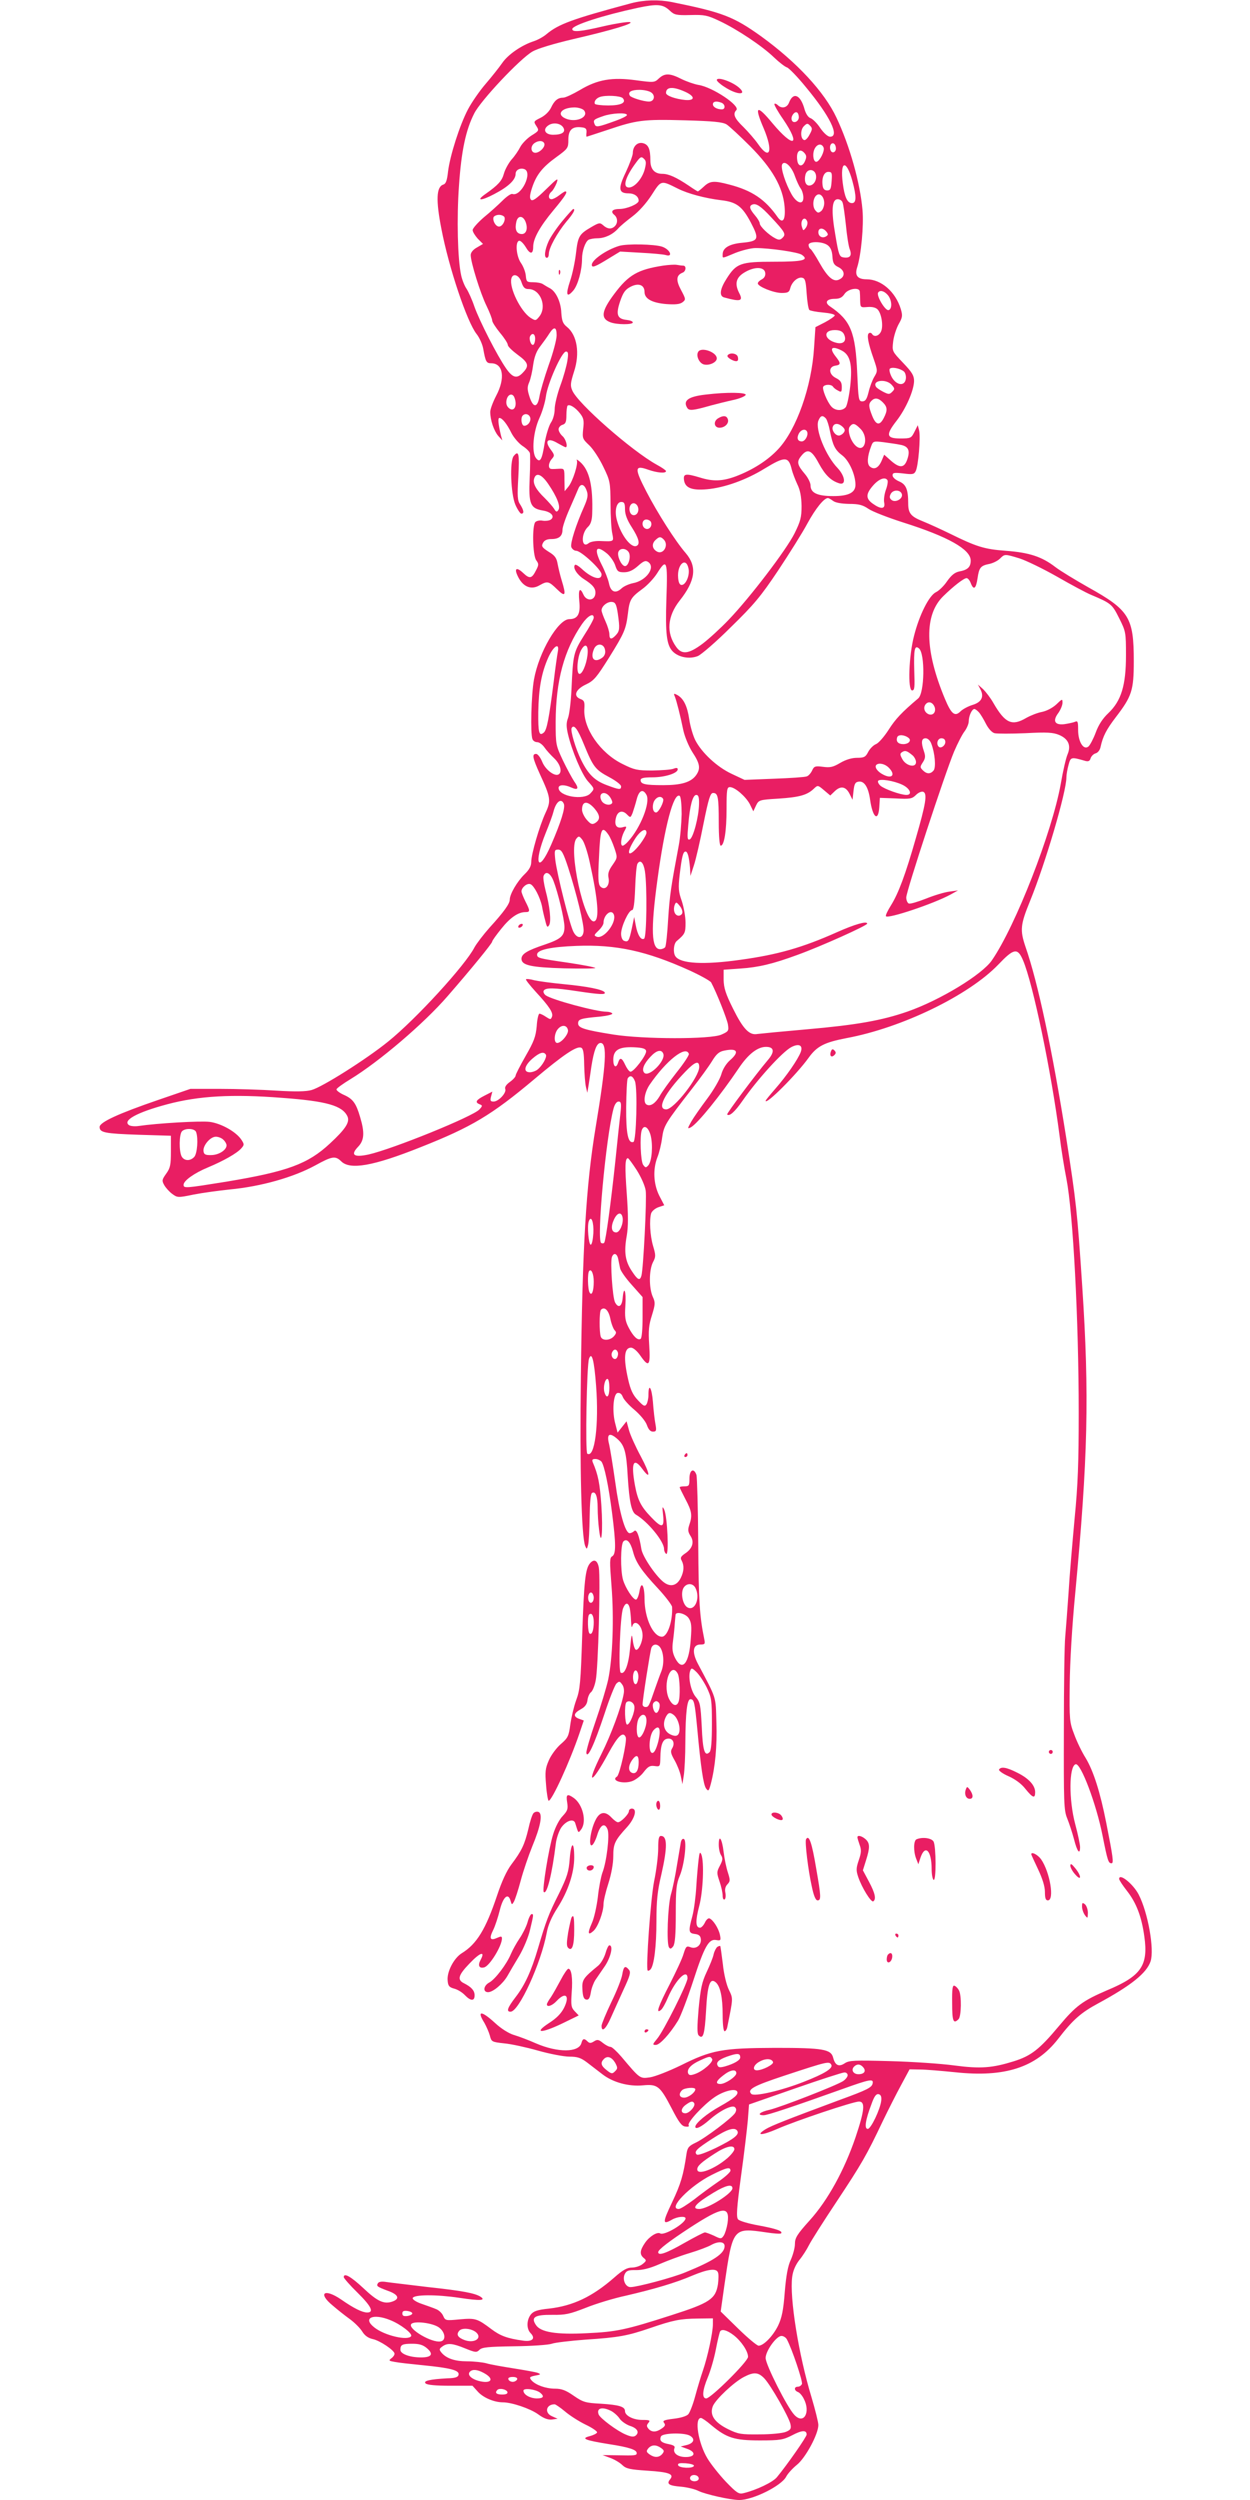 <?xml version="1.0" standalone="no"?>
<!DOCTYPE svg PUBLIC "-//W3C//DTD SVG 20010904//EN"
 "http://www.w3.org/TR/2001/REC-SVG-20010904/DTD/svg10.dtd">
<svg version="1.0" xmlns="http://www.w3.org/2000/svg"
 width="640pt" height="1280pt" viewBox="0 0 640 1280"
 preserveAspectRatio="xMidYMid meet">
<g transform="translate(0,1280) scale(0.1,-0.1)"
fill="#e91e63" stroke="none">
<path d="M3230 12783 c-298 -80 -370 -106 -432 -158 -15 -13 -44 -29 -65 -36
-62 -20 -132 -68 -162 -112 -16 -23 -54 -71 -85 -107 -31 -36 -71 -94 -90
-130 -43 -82 -92 -237 -102 -318 -5 -46 -11 -63 -24 -67 -36 -11 -39 -79 -10
-227 38 -199 131 -476 180 -538 15 -19 30 -53 34 -75 12 -67 16 -75 41 -75 62
0 73 -77 25 -167 -16 -31 -30 -68 -30 -82 0 -42 19 -97 41 -123 l21 -23 -7 25
c-14 59 -17 90 -8 90 14 0 38 -29 62 -78 12 -23 37 -52 56 -65 19 -12 36 -29
38 -37 2 -8 2 -65 -1 -127 -6 -134 3 -156 68 -167 43 -7 63 -31 39 -47 -8 -5
-26 -7 -40 -5 -14 3 -31 0 -38 -7 -17 -17 -14 -168 4 -195 14 -19 14 -24 0
-51 -22 -44 -33 -46 -66 -15 -37 35 -49 23 -24 -24 26 -48 66 -63 107 -39 41
23 47 22 90 -20 43 -42 48 -33 24 45 -8 26 -17 64 -21 85 -5 30 -14 43 -46 62
-34 22 -38 28 -29 45 7 14 21 20 43 20 39 0 57 15 57 48 0 14 16 61 36 106 19
44 40 91 45 104 12 29 31 24 43 -11 8 -21 5 -39 -13 -80 -42 -94 -72 -188 -66
-208 4 -10 15 -19 25 -19 25 0 130 -97 130 -121 0 -34 -50 -20 -102 29 -15 14
-30 23 -34 20 -13 -14 10 -50 44 -72 49 -31 64 -50 60 -78 -5 -34 -44 -37 -60
-4 -19 43 -28 29 -22 -32 7 -65 -8 -92 -51 -92 -57 0 -156 -169 -181 -309 -14
-78 -19 -277 -8 -305 3 -9 14 -16 25 -16 10 0 26 -12 36 -26 10 -15 33 -40 51
-57 31 -30 42 -70 22 -82 -20 -12 -68 24 -84 65 -9 22 -23 40 -31 40 -22 0
-19 -19 19 -103 56 -121 58 -137 29 -199 -31 -67 -73 -211 -73 -251 0 -21 -10
-40 -35 -64 -37 -36 -75 -101 -75 -129 0 -21 -30 -63 -103 -143 -32 -36 -67
-82 -78 -102 -46 -90 -299 -367 -442 -482 -111 -90 -337 -233 -392 -248 -28
-8 -83 -9 -180 -3 -77 5 -207 9 -290 9 l-150 0 -166 -57 c-204 -70 -299 -114
-299 -138 0 -29 26 -34 200 -40 l165 -5 0 -80 c0 -69 -3 -85 -24 -114 -22 -31
-23 -36 -10 -59 8 -14 26 -34 41 -45 26 -19 29 -20 110 -3 46 9 129 20 185 26
159 15 325 62 437 123 87 48 103 50 133 21 45 -45 163 -25 408 73 260 103 362
164 580 347 151 127 217 171 240 162 11 -4 15 -25 16 -88 1 -46 5 -96 9 -113
l7 -30 6 35 c3 19 10 64 15 100 13 82 27 120 47 120 35 0 29 -105 -25 -430
-50 -302 -68 -609 -76 -1280 -6 -468 3 -815 22 -865 8 -19 9 -18 15 5 4 14 7
78 8 142 1 74 5 119 12 124 18 11 29 -17 29 -76 0 -30 3 -80 7 -110 12 -103
21 -11 12 123 -8 112 -16 155 -44 220 -5 13 -2 17 13 17 11 0 24 -6 31 -13 15
-19 37 -124 55 -265 20 -158 20 -208 1 -220 -14 -7 -14 -25 -4 -153 13 -164 6
-367 -17 -478 -9 -41 -38 -137 -65 -215 -27 -78 -48 -150 -47 -161 6 -32 40
41 93 200 25 77 53 147 61 155 14 13 17 13 29 -4 9 -11 12 -31 8 -50 -12 -67
-65 -209 -113 -305 -82 -164 -54 -163 35 2 49 90 76 115 89 82 7 -20 -31 -192
-45 -201 -33 -20 28 -40 76 -24 18 6 46 27 60 46 23 30 33 35 56 32 28 -4 29
-3 30 41 1 68 12 96 37 99 27 4 40 -23 23 -50 -9 -15 -7 -26 13 -61 13 -23 28
-60 32 -82 l8 -40 7 45 c4 25 8 102 8 171 1 152 9 219 26 219 19 0 22 -16 35
-151 18 -196 31 -286 45 -306 12 -16 14 -14 24 22 23 87 33 195 29 316 -4 137
3 116 -95 301 -31 59 -26 98 13 98 23 0 25 3 20 27 -24 117 -29 194 -31 489
-1 181 -6 340 -9 352 -13 38 -36 27 -36 -18 0 -36 -2 -40 -25 -40 -14 0 -25
-2 -25 -5 0 -3 14 -31 30 -62 32 -60 36 -83 19 -131 -8 -25 -7 -35 7 -57 20
-31 9 -65 -30 -90 -20 -14 -24 -21 -16 -35 14 -26 12 -56 -5 -90 -19 -37 -49
-46 -81 -25 -39 25 -113 132 -120 173 -11 70 -25 105 -37 93 -6 -6 -17 -11
-23 -11 -23 0 -53 107 -74 262 -12 84 -26 170 -31 192 -14 53 0 64 39 31 39
-33 49 -66 56 -195 8 -128 19 -182 42 -195 61 -36 144 -137 144 -176 0 -10 5
-21 11 -25 15 -9 6 191 -10 226 -10 21 -11 17 -6 -27 7 -67 -6 -69 -62 -10
-51 53 -68 86 -82 162 -21 115 -8 146 37 85 45 -61 41 -27 -7 63 -27 50 -55
112 -61 136 l-12 44 -23 -29 -23 -29 -11 43 c-18 63 -11 156 11 160 12 2 21
-5 27 -21 5 -13 32 -43 60 -66 28 -24 56 -57 63 -77 8 -23 18 -34 31 -34 17 0
19 5 13 38 -4 20 -10 72 -13 114 -6 75 -23 100 -23 35 0 -18 -5 -39 -10 -47
-9 -13 -16 -9 -44 21 -26 27 -38 54 -50 107 -25 111 -20 162 15 162 11 0 31
-17 47 -40 44 -64 53 -54 46 53 -5 76 -2 103 14 153 17 56 18 65 4 95 -20 46
-19 136 1 176 15 28 15 36 1 83 -16 54 -20 134 -10 168 4 11 20 25 37 31 l30
10 -26 50 c-29 59 -33 134 -9 196 9 22 20 67 24 99 9 63 15 74 155 254 39 50
84 112 100 138 23 38 37 50 64 55 67 14 78 -7 28 -50 -20 -18 -37 -46 -44 -72
-7 -24 -39 -80 -72 -124 -33 -44 -70 -97 -82 -118 -20 -36 -20 -38 -2 -29 35
19 152 164 245 302 48 72 96 110 140 110 42 0 46 -25 9 -68 -61 -72 -212 -274
-208 -278 11 -12 39 13 78 69 77 111 205 252 251 276 39 20 60 9 48 -25 -15
-39 -73 -123 -130 -188 -27 -31 -50 -59 -50 -62 0 -24 159 135 220 220 43 60
81 79 195 101 284 53 625 219 776 376 80 84 99 88 127 22 51 -120 144 -567
187 -898 8 -66 24 -165 35 -220 34 -175 63 -717 63 -1200 0 -252 -4 -367 -21
-540 -11 -121 -26 -292 -31 -380 -6 -88 -14 -189 -17 -225 -4 -36 -7 -249 -7
-475 -1 -376 0 -414 17 -455 10 -25 26 -73 35 -107 16 -64 31 -82 31 -40 0 13
-11 66 -25 118 -33 124 -32 295 2 306 26 9 106 -203 138 -365 26 -131 30 -142
46 -142 12 0 8 30 -27 207 -31 157 -65 265 -106 333 -19 30 -45 84 -58 120
-24 62 -25 75 -23 255 1 114 12 300 28 465 65 692 73 1016 36 1575 -25 379
-31 433 -82 760 -71 447 -144 793 -209 979 -28 84 -26 111 24 233 79 194 186
558 186 633 0 14 5 42 11 64 11 41 13 41 86 20 15 -4 23 -1 27 14 4 11 15 22
26 25 11 3 22 17 25 33 12 55 30 89 78 152 82 107 92 137 92 287 0 224 -23
261 -233 378 -67 38 -143 84 -169 104 -69 53 -133 74 -253 83 -111 8 -151 21
-287 88 -43 21 -104 49 -136 62 -63 25 -77 41 -77 93 0 71 -11 97 -46 112 -19
8 -34 21 -34 31 0 14 8 15 54 10 47 -6 56 -5 64 11 14 25 26 175 18 209 l-7
27 -17 -34 c-16 -32 -19 -34 -72 -34 -72 0 -76 18 -20 90 49 63 89 156 90 204
0 28 -10 45 -56 93 -56 59 -57 59 -51 109 3 27 16 67 28 89 20 35 21 44 11 78
-27 88 -100 152 -175 152 -47 0 -62 20 -48 62 20 63 34 212 27 293 -12 138
-65 328 -133 472 -62 133 -204 285 -386 417 -141 101 -198 123 -455 175 -70
14 -144 12 -212 -6z m200 -38 c22 -21 33 -24 105 -22 72 2 87 -1 150 -31 89
-42 217 -127 278 -186 26 -25 56 -48 66 -51 10 -3 54 -48 97 -101 123 -148
175 -254 124 -254 -11 0 -31 17 -50 44 -16 25 -39 47 -50 51 -12 4 -23 21 -30
43 -20 76 -58 94 -80 37 -10 -27 -38 -33 -58 -13 -6 6 -14 9 -17 6 -3 -3 17
-39 45 -79 92 -136 54 -150 -55 -20 -81 98 -95 90 -45 -26 50 -118 32 -168
-29 -80 -16 23 -50 62 -75 87 -46 44 -55 67 -36 86 22 22 -122 118 -193 129
-23 4 -63 18 -89 31 -59 30 -85 30 -115 2 -22 -21 -26 -21 -116 -9 -123 17
-198 4 -288 -50 -36 -21 -74 -39 -85 -39 -28 0 -46 -15 -63 -52 -10 -20 -31
-40 -53 -51 -36 -18 -37 -19 -22 -42 15 -23 14 -25 -25 -49 -22 -14 -48 -41
-57 -58 -9 -18 -29 -48 -45 -65 -15 -18 -33 -50 -39 -72 -10 -37 -29 -58 -94
-104 -52 -36 -24 -37 44 -1 73 38 110 73 110 104 0 20 23 32 45 24 44 -17 -17
-143 -62 -127 -7 2 -29 -13 -50 -34 -21 -21 -64 -60 -96 -86 -31 -27 -57 -56
-57 -65 0 -9 12 -28 26 -44 l27 -27 -31 -18 c-20 -11 -32 -26 -32 -39 0 -36
49 -195 81 -260 16 -33 29 -67 29 -75 0 -8 18 -36 40 -63 22 -26 40 -54 40
-62 0 -8 23 -30 50 -50 55 -40 61 -57 28 -91 -31 -34 -53 -28 -87 21 -46 66
-136 243 -162 316 -12 36 -31 77 -40 91 -10 14 -23 46 -28 70 -18 83 -23 292
-11 458 12 178 35 286 78 370 32 65 234 280 298 317 25 15 108 40 210 64 199
46 318 82 288 87 -12 2 -71 -7 -132 -21 -119 -28 -162 -32 -162 -15 0 20 159
71 336 109 100 21 128 19 164 -15z m78 -415 c51 -23 52 -46 1 -42 -51 5 -99
22 -99 36 0 32 36 34 98 6z m-173 -4 c22 -16 14 -46 -12 -46 -28 0 -92 20 -98
30 -12 19 7 30 49 30 23 0 51 -6 61 -14z m-146 -29 c19 -23 -9 -37 -75 -37
-35 0 -65 4 -68 8 -6 11 5 28 24 35 29 11 108 7 119 -6z m505 -23 c20 -8 21
-34 2 -34 -25 0 -46 12 -46 26 0 15 18 18 44 8z m-704 -39 c26 -32 -33 -62
-86 -45 -59 20 -34 59 37 60 20 0 42 -7 49 -15z m1100 -35 c0 -23 -29 -35 -36
-15 -7 18 14 47 27 39 5 -3 9 -13 9 -24z m-880 11 c0 -5 -26 -18 -57 -29 -94
-34 -102 -35 -109 -17 -8 20 -4 24 43 40 43 16 123 20 123 6z m510 -48 c14 -9
68 -59 121 -112 113 -114 167 -208 176 -308 6 -69 -9 -92 -36 -54 -63 90 -131
136 -247 166 -79 21 -99 19 -130 -10 -15 -14 -29 -25 -31 -25 -2 0 -23 13 -46
29 -64 43 -103 61 -136 61 -40 0 -61 24 -61 68 0 59 -10 82 -38 89 -28 7 -52
-16 -52 -51 0 -11 -16 -55 -36 -98 -41 -85 -37 -108 15 -108 29 0 51 -16 51
-38 0 -16 -60 -42 -99 -42 -35 0 -47 -13 -26 -30 18 -15 19 -42 3 -58 -17 -17
-38 -15 -59 4 -17 15 -21 15 -62 -9 -62 -36 -68 -47 -78 -134 -5 -43 -18 -106
-30 -141 -24 -72 -18 -89 16 -50 24 28 45 104 45 163 0 39 16 86 33 97 7 4 27
8 45 8 39 0 79 19 107 50 11 13 44 40 73 62 33 25 70 66 98 109 50 78 47 77
135 33 52 -26 139 -49 220 -59 80 -9 109 -31 153 -114 45 -86 41 -96 -45 -104
-64 -6 -99 -26 -99 -59 0 -22 -7 -23 65 7 33 13 80 25 104 25 71 0 219 -21
237 -35 38 -27 4 -35 -144 -35 -171 0 -192 -8 -242 -87 -34 -53 -39 -89 -12
-96 84 -23 99 -19 76 24 -24 48 -15 80 31 106 50 29 99 27 103 -4 2 -14 -4
-26 -17 -33 -12 -6 -21 -15 -21 -21 0 -16 81 -49 122 -49 32 0 39 4 44 24 8
32 38 59 61 54 15 -3 19 -16 23 -80 3 -43 9 -81 14 -85 4 -4 35 -10 69 -13 34
-3 61 -9 61 -15 -1 -5 -24 -21 -50 -35 l-49 -25 -7 -105 c-12 -199 -90 -420
-184 -520 -53 -57 -130 -106 -217 -139 -68 -25 -116 -27 -183 -6 -73 22 -86
20 -82 -12 5 -41 40 -55 118 -48 90 8 201 48 295 106 105 64 123 63 139 -6 4
-16 17 -50 28 -74 15 -30 21 -64 22 -111 0 -59 -5 -78 -36 -141 -42 -84 -226
-326 -337 -442 -41 -43 -101 -98 -134 -123 -71 -53 -106 -57 -135 -16 -52 72
-45 157 18 237 81 102 90 174 31 243 -53 61 -145 206 -202 316 -62 120 -60
136 10 111 46 -16 91 -20 91 -7 0 4 -22 19 -48 33 -128 71 -405 314 -432 380
-11 25 -9 39 9 96 31 94 16 187 -36 229 -21 17 -26 30 -29 72 -2 56 -28 111
-60 127 -10 5 -26 15 -34 20 -8 6 -31 10 -50 10 -33 0 -35 2 -38 35 -2 19 -13
47 -25 64 -23 33 -30 106 -10 113 7 3 22 -12 34 -31 23 -40 39 -39 39 1 0 41
34 103 105 188 60 72 74 95 59 95 -3 0 -17 -9 -31 -20 -14 -11 -32 -20 -39
-20 -18 0 -18 24 0 39 8 7 19 27 26 44 10 29 5 26 -55 -33 -48 -47 -68 -61
-76 -53 -8 8 -7 24 5 61 22 67 53 106 125 158 59 43 61 46 61 89 0 50 20 69
68 63 21 -2 26 -8 25 -25 -2 -13 -1 -23 0 -23 2 0 50 16 108 35 148 50 181 55
394 49 148 -4 195 -9 215 -21z m-836 -16 c14 -23 -6 -37 -52 -37 -40 0 -55 26
-26 47 24 18 64 13 78 -10z m1261 -36 c-9 -18 -22 -31 -28 -28 -19 6 -20 53
-1 71 15 15 19 16 31 3 13 -13 13 -19 -2 -46z m-1358 -46 c5 -16 -19 -43 -42
-47 -26 -4 -33 31 -9 49 21 15 45 14 51 -2z m1493 -26 c0 -10 -7 -19 -15 -19
-15 0 -21 31 -9 43 11 10 24 -3 24 -24z m-63 5 c6 -17 -18 -66 -35 -72 -16 -5
-24 33 -13 62 12 29 38 35 48 10z m-97 -29 c10 -12 10 -21 1 -41 -13 -30 -35
-27 -39 5 -7 46 14 65 38 36z m-819 -82 c-13 -48 -52 -93 -81 -93 -34 0 -19
53 37 128 22 30 27 32 40 19 12 -11 12 -22 4 -54z m769 -35 c9 -25 22 -53 28
-61 7 -8 14 -28 15 -44 3 -44 -32 -37 -60 12 -31 55 -56 132 -49 152 11 26 49
-8 66 -59z m294 -24 c22 -81 21 -114 -2 -114 -24 0 -38 32 -47 102 -15 116 18
124 49 12z m-186 28 c4 -26 -13 -52 -35 -52 -18 0 -27 24 -19 56 9 33 49 30
54 -4z m80 -29 c-3 -40 -6 -48 -23 -48 -13 0 -21 8 -23 24 -6 40 7 71 29 71
18 0 20 -5 17 -47z m-38 -113 c0 -15 -7 -34 -16 -41 -14 -11 -18 -10 -31 6
-15 21 -10 65 10 77 17 11 37 -11 37 -42z m94 3 c4 -9 11 -61 17 -115 5 -54
14 -111 20 -125 12 -32 1 -46 -32 -41 -21 3 -25 12 -42 115 -22 125 -18 183
12 183 11 0 22 -7 25 -17z m-367 -74 c73 -78 78 -88 60 -106 -12 -12 -19 -13
-38 -3 -33 17 -79 61 -79 76 0 7 -11 26 -25 42 -28 33 -31 48 -12 55 19 7 43
-9 94 -64z m-1364 -1 c6 -18 -11 -48 -28 -48 -17 0 -34 30 -28 48 3 6 15 12
28 12 13 0 25 -6 28 -12z m108 -24 c14 -37 2 -66 -24 -62 -24 3 -32 26 -23 64
8 32 34 31 47 -2z m1442 2 c3 -8 0 -22 -7 -32 -13 -17 -14 -16 -20 4 -11 34
15 60 27 28z m98 -52 c10 -13 10 -17 -1 -24 -19 -12 -40 -1 -40 21 0 23 23 25
41 3z m6 -69 c15 -11 23 -28 25 -58 2 -34 8 -44 31 -55 32 -16 36 -47 6 -62
-30 -17 -60 8 -103 84 -20 36 -41 68 -46 71 -6 3 -10 13 -10 21 0 19 69 19 97
-1z m-1567 -190 c9 -27 17 -35 36 -35 61 0 96 -90 55 -141 -18 -22 -19 -22
-45 -6 -50 33 -109 152 -98 200 7 31 40 20 52 -18z m1732 -47 c1 -7 2 -29 2
-48 1 -34 2 -35 37 -32 23 2 42 -2 52 -12 21 -21 31 -89 17 -115 -11 -22 -35
-28 -45 -11 -4 6 -11 8 -16 4 -12 -7 -5 -49 24 -131 21 -61 21 -63 3 -93 -10
-17 -23 -52 -29 -78 -9 -36 -16 -47 -32 -47 -19 0 -20 9 -26 145 -9 210 -33
269 -139 341 -30 20 -18 39 24 39 25 0 38 7 50 25 18 27 75 36 78 13z m142
-17 c23 -25 26 -74 5 -79 -17 -3 -63 74 -53 90 9 14 30 9 48 -11z m-1694 -208
c0 -21 -18 -90 -41 -153 -22 -63 -43 -135 -47 -160 -10 -59 -32 -60 -51 -1
-12 37 -12 50 -1 75 7 17 16 57 20 89 6 41 17 70 37 95 16 21 36 49 46 65 24
37 37 34 37 -10z m1470 8 c17 -33 2 -54 -34 -47 -66 14 -76 66 -12 66 25 0 38
-6 46 -19z m-1580 -25 c0 -14 -4 -27 -9 -31 -12 -7 -25 31 -16 45 11 18 25 10
25 -14z m1570 -61 c44 -23 55 -73 43 -184 -6 -50 -16 -98 -23 -106 -17 -20
-53 -19 -73 3 -22 24 -49 91 -42 102 8 13 42 13 50 0 3 -5 15 -15 26 -20 17
-10 19 -7 19 19 0 24 -7 34 -31 46 -37 19 -38 58 -1 63 27 4 28 12 2 45 -36
45 -23 59 30 32z m-1405 -52 c-4 -26 -20 -84 -36 -127 -16 -44 -29 -98 -29
-120 0 -24 -8 -54 -20 -71 -10 -16 -24 -62 -31 -101 -14 -90 -24 -106 -45 -79
-23 30 -14 135 18 205 14 30 29 80 33 110 8 65 81 230 103 230 11 0 13 -9 7
-47z m1723 -55 c7 -6 12 -23 10 -37 -5 -39 -46 -36 -71 6 -10 18 -15 37 -12
44 8 12 52 4 73 -13z m-63 -68 c17 -19 17 -22 3 -36 -14 -14 -18 -14 -46 0
-17 9 -34 20 -37 26 -20 33 51 42 80 10z m-1931 -66 c17 -44 -4 -78 -31 -51
-10 10 -13 24 -9 41 7 29 31 35 40 10z m1886 -24 c24 -24 25 -41 5 -80 -21
-41 -40 -37 -59 10 -19 48 -20 62 -4 78 17 17 35 15 58 -8z m-1550 -57 c18
-23 21 -36 16 -78 -5 -49 -4 -52 31 -85 20 -19 52 -68 72 -110 35 -72 36 -79
37 -190 0 -63 4 -132 9 -152 8 -42 10 -41 -63 -38 -24 1 -50 -4 -58 -11 -38
-31 -41 49 -3 84 13 12 20 33 21 65 5 143 -14 225 -62 267 -13 11 -20 15 -17
9 9 -16 -20 -108 -43 -136 l-19 -23 -1 58 c0 58 0 58 -27 57 -16 -1 -34 -2
-40 -1 -18 1 -16 31 3 52 14 16 14 20 -7 48 -33 45 -14 62 36 32 20 -11 38
-21 41 -21 13 0 1 43 -16 57 -11 10 -20 25 -20 35 0 9 9 20 20 23 16 5 20 15
20 49 0 23 3 46 6 49 10 9 40 -9 64 -40z m-256 -19 c7 -19 -10 -44 -30 -44
-14 0 -20 41 -7 53 12 12 31 7 37 -9z m1515 -7 c6 -8 15 -36 20 -63 15 -75 26
-98 65 -127 34 -27 66 -98 66 -149 0 -40 -35 -58 -113 -58 -82 0 -117 16 -117
55 0 13 -13 39 -28 57 -40 47 -44 63 -21 92 33 42 54 33 91 -36 33 -61 63 -90
106 -103 35 -10 29 37 -9 78 -61 63 -116 198 -99 243 11 27 22 30 39 11z m86
-43 c12 -12 13 -19 4 -30 -6 -8 -17 -14 -24 -14 -19 0 -38 28 -31 45 7 20 30
19 51 -1z m90 -9 c45 -44 23 -128 -23 -88 -28 25 -45 82 -31 99 16 20 26 17
54 -11z m-272 -17 c6 -18 -11 -48 -28 -48 -21 0 -27 17 -15 40 12 22 36 27 43
8z m475 -65 c42 -7 53 -28 38 -73 -15 -46 -38 -49 -83 -10 l-36 32 -13 -31
c-16 -37 -38 -48 -60 -30 -16 13 -14 52 7 106 9 24 12 25 62 19 28 -4 67 -9
85 -13z m-1801 -201 c45 -66 64 -115 52 -133 -8 -12 -12 -11 -22 6 -7 11 -28
35 -48 55 -45 43 -62 75 -54 100 10 33 38 22 72 -28z m1737 19 c3 -5 0 -27 -8
-48 -8 -22 -12 -52 -9 -66 7 -34 -16 -36 -58 -6 -37 26 -37 50 2 94 30 34 62
45 73 26z m74 -73 c4 -23 -34 -43 -53 -28 -11 9 -12 17 -4 32 13 23 52 21 57
-4z m-352 -33 c12 -9 42 -14 81 -15 49 0 70 -5 99 -25 20 -14 100 -45 178 -70
231 -73 346 -138 346 -195 0 -33 -15 -48 -59 -56 -23 -5 -40 -19 -62 -50 -16
-24 -42 -49 -57 -56 -35 -17 -85 -116 -112 -223 -27 -103 -33 -280 -10 -280
13 0 14 16 11 102 -3 108 2 132 24 113 32 -26 29 -229 -4 -256 -84 -71 -116
-105 -151 -160 -23 -36 -52 -69 -65 -74 -13 -5 -31 -23 -40 -40 -13 -26 -21
-30 -57 -30 -26 0 -57 -9 -86 -26 -37 -22 -52 -25 -89 -20 -39 5 -45 3 -55
-19 -6 -13 -18 -27 -27 -30 -9 -4 -84 -9 -168 -12 l-151 -6 -66 31 c-75 35
-153 108 -186 172 -12 24 -26 72 -31 107 -10 68 -29 107 -62 125 -17 9 -19 8
-12 -8 9 -22 28 -97 44 -175 7 -31 27 -80 46 -110 39 -59 43 -84 19 -118 -26
-36 -75 -51 -168 -51 -93 0 -116 5 -116 26 0 10 15 14 60 14 64 0 130 21 130
41 0 8 -7 9 -22 3 -13 -5 -61 -8 -108 -9 -77 0 -92 3 -152 33 -115 56 -204
185 -196 285 2 34 -1 41 -20 48 -39 15 -25 50 29 75 40 19 54 36 118 138 79
127 86 145 96 225 8 70 15 82 72 124 27 19 61 56 77 81 50 80 55 68 48 -130
-6 -179 1 -238 33 -270 30 -30 86 -40 128 -23 17 7 94 73 169 148 118 115 153
157 242 290 57 86 125 194 150 241 42 77 85 130 105 130 4 0 16 -7 27 -15z
m-1066 -43 c0 -26 11 -55 35 -92 35 -55 43 -84 26 -94 -27 -17 -81 52 -102
129 -14 49 -3 95 22 95 15 0 19 -7 19 -38z m68 -6 c-4 -28 -35 -33 -43 -6 -9
29 12 55 32 38 8 -6 13 -21 11 -32z m65 -59 c8 -20 -9 -41 -27 -34 -23 9 -21
47 3 47 10 0 21 -6 24 -13z m65 -89 c29 -29 -3 -82 -36 -61 -23 14 -26 38 -7
57 20 19 27 20 43 4z m-289 -73 c16 -14 35 -41 41 -60 10 -31 16 -35 45 -35
24 0 45 9 71 32 28 25 39 30 52 21 41 -27 -9 -97 -78 -109 -19 -4 -45 -15 -57
-26 -31 -29 -56 -20 -65 25 -4 20 -21 64 -38 97 -41 81 -29 103 29 55z m111 6
c12 -24 -4 -75 -23 -69 -18 6 -38 53 -31 72 8 22 41 20 54 -3z m2000 -30 c34
-11 121 -53 193 -94 73 -42 150 -83 172 -92 104 -44 109 -48 145 -120 34 -68
35 -72 35 -190 0 -154 -24 -233 -90 -296 -29 -27 -51 -61 -65 -100 -12 -32
-29 -64 -37 -71 -25 -21 -53 24 -53 84 0 44 -2 49 -17 42 -10 -4 -35 -9 -55
-12 -48 -5 -60 17 -29 58 11 16 21 39 21 52 0 21 -1 21 -32 -9 -20 -18 -49
-33 -73 -38 -22 -4 -58 -18 -81 -31 -73 -43 -108 -27 -168 77 -14 25 -38 56
-52 70 l-27 24 12 -23 c21 -39 7 -67 -39 -81 -23 -7 -51 -22 -62 -33 -29 -29
-47 -15 -80 64 -104 249 -107 430 -8 526 52 51 105 92 119 92 6 0 16 -11 21
-25 15 -39 27 -30 35 24 8 56 16 65 62 74 18 4 42 16 53 27 24 24 24 24 100 1z
m-1695 -51 c8 -34 -13 -85 -35 -85 -10 0 -16 12 -18 37 -6 68 40 109 53 48z
m-362 -230 c11 -77 10 -90 -9 -111 -23 -25 -34 -24 -34 4 0 12 -9 42 -20 66
-11 24 -20 49 -20 56 0 22 31 46 54 43 17 -2 22 -13 29 -58z m-123 -23 c0 -7
-22 -48 -50 -91 -54 -86 -56 -96 -64 -276 -3 -63 -11 -129 -18 -147 -9 -24 -9
-43 0 -82 20 -85 71 -206 102 -241 35 -39 35 -38 13 -62 -33 -37 -163 -16
-163 28 0 17 30 18 65 2 35 -16 41 -5 15 31 -11 17 -38 66 -58 108 -36 77 -37
80 -37 198 1 210 43 366 135 500 30 43 60 59 60 32z m-32 -191 c-6 -51 -29
-102 -43 -96 -15 7 -9 83 9 119 22 42 40 30 34 -23z m90 25 c3 -15 -3 -30 -14
-38 -39 -29 -63 -7 -44 41 13 36 53 33 58 -3z m-242 -8 c-3 -16 -13 -84 -21
-153 -24 -188 -35 -248 -51 -261 -24 -20 -29 -1 -28 105 2 121 16 200 51 279
27 60 59 80 49 30z m1930 -285 c7 -24 -9 -43 -31 -35 -22 9 -30 34 -15 52 15
17 37 9 46 -17z m226 -25 c9 -10 25 -37 36 -59 13 -25 30 -44 44 -48 13 -3 84
-3 158 0 111 6 142 4 173 -9 47 -20 62 -54 43 -99 -8 -18 -24 -87 -35 -152
-45 -249 -231 -726 -352 -902 -50 -74 -266 -205 -432 -263 -132 -46 -263 -69
-515 -91 -125 -11 -239 -22 -254 -24 -41 -8 -73 25 -125 130 -38 76 -47 106
-48 147 l0 52 85 6 c93 6 168 24 293 70 119 43 357 150 357 160 0 15 -63 -3
-155 -44 -177 -79 -304 -115 -493 -141 -189 -27 -309 -20 -334 18 -13 19 -9
65 7 78 42 36 45 41 45 94 0 30 -9 79 -19 110 -17 48 -19 66 -11 136 11 91 17
118 30 118 11 0 18 -28 23 -85 l2 -40 18 55 c10 30 32 126 49 213 26 129 35
157 49 157 25 0 29 -20 29 -151 0 -69 4 -119 10 -119 18 0 30 75 30 188 0 98
2 112 17 112 26 0 81 -48 102 -87 l18 -37 14 30 c14 28 16 29 114 35 107 7
147 18 181 50 21 20 21 20 53 -7 l32 -27 24 23 c30 28 56 23 75 -15 l15 -30 5
45 c4 37 9 46 27 48 28 4 49 -28 58 -93 13 -92 42 -115 47 -37 l3 47 82 -3
c72 -4 83 -2 103 18 12 12 28 19 37 16 22 -9 13 -62 -38 -238 -53 -186 -89
-282 -127 -343 -17 -27 -29 -52 -26 -56 9 -15 245 64 331 111 l38 21 -44 -6
c-25 -3 -78 -19 -120 -36 -41 -16 -80 -28 -88 -25 -7 3 -13 17 -13 31 0 32
199 637 245 747 18 42 42 89 54 104 11 15 21 38 21 51 0 27 16 63 29 63 4 0
15 -8 23 -17z m-2022 -165 c47 -115 58 -129 129 -167 34 -18 61 -39 61 -47 0
-19 -9 -18 -73 6 -62 23 -95 55 -131 128 -28 56 -57 152 -49 165 12 20 31 -6
63 -85z m1664 32 c13 -13 -3 -30 -29 -30 -27 0 -39 14 -31 36 6 15 40 12 60
-6z m114 -27 c19 -49 25 -122 12 -138 -16 -19 -35 -19 -55 1 -15 15 -15 18 0
41 13 20 14 31 6 55 -16 46 -14 68 8 68 11 0 23 -11 29 -27z m72 8 c0 -19 -23
-35 -34 -24 -14 15 -5 43 14 43 13 0 20 -7 20 -19z m-167 -69 c9 -8 17 -24 17
-34 0 -31 -51 -20 -70 15 -13 24 -13 29 0 37 15 9 24 6 53 -18z m-123 -62 c37
-37 18 -60 -28 -36 -30 15 -46 39 -35 50 13 12 44 5 63 -14z m70 -88 c40 -19
53 -52 21 -52 -30 0 -113 30 -133 47 -10 9 -15 20 -12 25 8 12 80 1 124 -20z
m-1310 -52 c21 -39 -31 -169 -93 -237 -11 -13 -24 -23 -29 -23 -13 0 -9 39 7
71 16 29 16 30 -9 23 -30 -7 -42 12 -32 50 8 32 32 40 55 17 19 -19 19 -19 30
7 5 15 15 46 21 70 12 46 32 55 50 22z m-186 -12 c8 -12 13 -25 10 -30 -10
-15 -43 -8 -54 12 -21 40 18 56 44 18z m366 -86 c-1 -48 -7 -121 -15 -162 -39
-207 -46 -252 -54 -375 -4 -73 -11 -137 -15 -144 -4 -6 -16 -11 -26 -11 -45 0
-49 98 -14 355 37 275 83 449 114 430 6 -4 10 -45 10 -93z m89 51 c-1 -64 -30
-175 -48 -181 -12 -4 -13 9 -7 74 8 100 23 154 41 154 11 0 15 -12 14 -47z
m-184 27 c7 -12 -22 -70 -36 -70 -16 0 -22 30 -11 56 12 24 36 32 47 14z
m-508 -26 c8 -20 -15 -94 -65 -209 -67 -154 -92 -98 -28 60 18 44 36 93 40
110 13 51 40 71 53 39z m158 -25 c29 -35 29 -56 2 -73 -15 -9 -23 -6 -43 17
-13 15 -24 38 -24 51 0 46 28 48 65 5z m69 -131 c9 -12 23 -44 32 -71 16 -48
16 -48 -10 -86 -20 -28 -25 -45 -20 -67 7 -39 -19 -66 -42 -43 -11 12 -13 39
-7 152 6 143 14 162 47 115z m196 8 c0 -8 -15 -34 -32 -57 -59 -76 -80 -58
-28 24 28 45 60 62 60 33z m-291 -149 c43 -194 51 -295 24 -304 -50 -17 -135
371 -92 423 12 15 15 14 30 -5 10 -12 27 -63 38 -114z m-110 -29 c42 -130 83
-296 79 -327 -4 -37 -33 -39 -52 -2 -19 36 -84 295 -93 369 -5 48 -4 52 15 52
17 0 26 -16 51 -92z m393 -19 c12 -78 9 -337 -4 -345 -16 -10 -34 19 -43 69
l-8 42 -12 -58 c-14 -65 -18 -72 -40 -64 -9 4 -15 19 -15 36 0 37 39 121 56
121 8 0 13 34 16 113 2 61 7 118 12 125 14 23 31 6 38 -39z m-468 -50 c22 -56
56 -196 56 -235 0 -46 -18 -62 -100 -90 -90 -30 -120 -48 -120 -73 0 -33 47
-44 220 -49 91 -2 162 -1 158 2 -3 4 -66 16 -140 27 -152 22 -158 24 -158 42
0 24 70 39 201 44 203 8 359 -26 578 -125 57 -26 107 -54 112 -62 27 -50 81
-186 86 -215 5 -33 3 -36 -33 -52 -54 -25 -401 -24 -553 0 -150 24 -181 34
-181 57 0 22 12 26 113 35 37 4 65 11 62 16 -4 5 -17 9 -30 9 -53 0 -279 61
-311 84 -9 7 -14 18 -10 24 10 16 53 15 172 -3 114 -17 147 -19 140 -6 -9 15
-92 31 -209 42 -62 6 -129 15 -151 20 -21 6 -40 8 -43 5 -3 -2 20 -31 50 -64
70 -76 91 -108 83 -128 -6 -15 -8 -15 -31 0 -13 9 -28 16 -33 16 -5 0 -12 -29
-14 -64 -5 -54 -14 -78 -57 -153 -28 -49 -51 -94 -51 -100 0 -6 -13 -21 -30
-33 -18 -13 -27 -26 -23 -36 7 -19 -34 -64 -60 -64 -16 0 -18 5 -13 25 l7 26
-41 -21 c-43 -22 -50 -34 -24 -44 15 -6 15 -8 -1 -26 -32 -36 -444 -203 -568
-231 -75 -16 -94 -3 -54 39 32 33 35 72 11 152 -21 72 -37 94 -85 115 -22 10
-38 23 -36 28 2 6 34 29 72 52 147 90 375 284 497 425 120 138 228 270 228
279 0 5 21 34 46 65 46 58 87 86 124 86 25 0 25 6 0 55 -11 22 -20 45 -20 51
0 20 29 44 46 37 18 -7 49 -66 59 -113 3 -19 11 -53 17 -75 8 -33 11 -36 20
-21 11 20 3 96 -19 178 -8 32 -13 64 -10 73 11 28 35 16 51 -26z m659 -165
c-3 -8 -13 -14 -22 -12 -18 4 -26 31 -16 56 6 15 9 14 25 -6 11 -13 16 -30 13
-38z m-350 -7 c15 -41 -52 -127 -88 -113 -15 6 -14 9 9 31 14 13 26 31 26 40
0 41 41 74 53 42z m-235 -591 c4 -20 -34 -66 -55 -66 -19 0 -16 50 4 72 20 23
46 20 51 -6z m400 -107 c4 -20 -66 -111 -81 -106 -7 2 -18 18 -26 35 -17 37
-27 40 -36 12 -10 -32 -25 -23 -25 14 0 50 29 67 105 64 45 -2 61 -7 63 -19z
m88 -14 c14 -35 -73 -122 -97 -98 -15 15 -3 46 31 82 31 34 57 40 66 16z m131
-1 c2 -6 -26 -49 -63 -95 -36 -46 -76 -101 -87 -122 -22 -37 -48 -54 -67 -42
-18 11 -10 62 16 101 85 124 186 204 201 158z m-732 -4 c7 -12 -19 -58 -44
-77 -9 -7 -26 -13 -38 -13 -35 0 -29 33 12 69 37 32 59 39 70 21z m785 -63 c0
-51 -129 -217 -169 -217 -50 0 -9 82 98 193 50 52 71 59 71 24z m-329 -73 c14
-38 7 -306 -8 -311 -27 -9 -38 41 -37 178 1 75 4 141 8 148 12 18 26 13 37
-15z m-1807 -85 c230 -17 309 -40 335 -95 13 -29 -9 -64 -90 -139 -113 -105
-217 -143 -529 -195 -212 -34 -220 -35 -220 -16 0 21 55 60 125 89 79 33 148
72 170 97 16 18 16 21 2 43 -27 42 -104 85 -163 93 -48 6 -269 -7 -364 -21
-19 -3 -41 -1 -49 4 -36 24 41 66 195 107 161 43 333 53 588 33z m1733 -76
c-4 -32 -16 -146 -27 -253 -22 -207 -48 -399 -56 -412 -3 -5 -10 -5 -16 -2
-24 15 24 539 63 687 6 23 16 37 26 37 13 0 15 -9 10 -57z m154 -115 c13 -51
7 -131 -11 -154 -13 -14 -15 -14 -27 2 -13 18 -18 148 -7 178 11 29 33 16 45
-26z m-2327 16 c12 -32 6 -112 -10 -128 -21 -22 -51 -20 -64 3 -14 27 -13 114
2 129 17 17 65 15 72 -4z m140 -40 c9 -8 16 -21 16 -28 0 -24 -39 -49 -77 -50
-31 -1 -39 3 -41 20 -4 28 34 74 63 74 13 0 31 -7 39 -16z m2116 -155 c22 -35
42 -79 46 -105 6 -42 -12 -401 -22 -436 -8 -27 -19 -22 -49 24 -34 51 -41 97
-26 181 8 48 8 104 0 216 -10 139 -9 181 6 181 3 0 23 -27 45 -61z m-72 -245
c4 -30 -15 -74 -33 -74 -25 0 -29 29 -11 67 17 36 39 40 44 7z m-150 -78 c-2
-31 -7 -57 -13 -59 -11 -2 -20 97 -10 121 12 32 26 -6 23 -62z m127 -131 c3
-14 7 -36 10 -49 2 -12 29 -51 60 -85 l55 -62 0 -104 c0 -61 -4 -106 -10 -110
-15 -10 -38 13 -62 59 -17 33 -20 53 -16 113 5 73 -8 106 -14 36 -4 -43 -22
-53 -39 -21 -13 25 -25 207 -16 232 9 24 26 19 32 -9z m-125 -117 c0 -48 -10
-75 -21 -56 -10 16 -12 102 -2 111 11 12 23 -16 23 -55z m85 -190 c5 -26 16
-53 22 -59 10 -10 9 -16 -4 -31 -20 -22 -59 -24 -67 -2 -8 22 -8 129 1 138 18
18 39 -2 48 -46z m38 -171 c3 -8 1 -20 -4 -28 -11 -19 -34 3 -26 25 8 20 23
21 30 3z m-111 -172 c15 -200 -7 -372 -45 -348 -11 7 -3 456 9 487 14 37 26
-7 36 -139z m68 -10 c0 -47 -14 -60 -25 -24 -8 25 2 69 15 69 6 0 10 -20 10
-45z m121 -839 c14 -55 43 -98 128 -189 39 -42 71 -85 72 -94 4 -72 -23 -153
-52 -153 -45 0 -89 96 -89 194 0 70 -17 95 -26 38 -4 -23 -12 -42 -18 -42 -15
0 -54 60 -66 101 -14 48 -13 182 2 197 17 17 36 -3 49 -52z m319 -185 c27 -51
-1 -122 -40 -101 -24 13 -36 71 -21 99 15 26 47 27 61 2z m-336 -103 c3 -13 6
-43 7 -68 1 -25 3 -37 6 -27 11 41 53 5 53 -47 0 -33 -21 -77 -34 -73 -6 2
-13 23 -16 48 -5 39 -7 35 -14 -41 -8 -86 -28 -136 -48 -124 -13 8 -3 290 12
329 12 31 26 32 34 3z m302 -53 c14 -21 16 -41 11 -104 -8 -128 -43 -172 -80
-101 -14 28 -17 47 -11 90 4 30 8 71 9 90 2 19 3 38 4 43 3 18 52 5 67 -18z
m-148 -147 c20 -25 24 -82 9 -123 -9 -22 -23 -62 -33 -90 -31 -90 -33 -95 -49
-95 -8 0 -15 6 -15 13 0 26 39 273 45 290 8 20 28 22 43 5z m240 -207 c25 -52
27 -65 27 -188 0 -92 -4 -136 -12 -144 -25 -25 -35 8 -40 131 -6 111 -8 125
-31 152 -25 30 -40 102 -28 134 6 15 9 15 31 -6 14 -13 38 -49 53 -79z m-350
45 c-2 -15 -7 -28 -13 -29 -12 -2 -19 38 -10 60 9 25 27 1 23 -31z m202 25
c11 -21 14 -120 4 -145 -11 -28 -34 -17 -51 21 -30 74 12 188 47 124z m-222
-168 c4 -26 -23 -93 -37 -93 -12 0 -15 102 -4 114 13 13 38 1 41 -21z m127 17
c8 -13 -3 -50 -15 -50 -12 0 -23 37 -15 50 3 5 10 10 15 10 5 0 12 -5 15 -10z
m71 -58 c32 -21 46 -98 19 -108 -8 -4 -26 1 -40 10 -27 18 -33 53 -15 87 11
20 19 23 36 11z m-136 -32 c0 -37 -27 -93 -40 -85 -13 8 -13 71 0 96 17 30 40
24 40 -11z m60 -108 c-10 -37 -20 -57 -30 -57 -22 0 -17 90 6 116 30 33 40 7
24 -59z m-100 -104 c0 -42 -13 -63 -34 -55 -20 8 -20 36 0 65 22 31 34 27 34
-10z"/>
<path d="M3670 12390 c0 -5 17 -21 38 -34 64 -43 122 -45 75 -4 -36 31 -113
57 -113 38z"/>
<path d="M2879 11668 c-29 -35 -60 -81 -70 -103 -20 -44 -25 -85 -9 -85 6 0
10 9 10 20 0 30 43 108 89 164 37 43 49 66 36 66 -2 0 -28 -28 -56 -62z"/>
<path d="M3170 11541 c-66 -20 -140 -72 -140 -97 0 -17 18 -10 89 34 l56 34
105 -6 c58 -3 116 -8 129 -12 39 -12 22 29 -19 43 -39 13 -181 16 -220 4z"/>
<path d="M3395 11440 c-129 -20 -177 -47 -250 -145 -66 -88 -71 -126 -20 -145
33 -13 115 -13 115 -1 0 6 -14 11 -31 13 -49 5 -57 27 -34 95 16 47 27 61 54
75 41 21 71 9 71 -27 0 -35 39 -56 113 -62 44 -3 67 -1 81 9 18 14 18 16 -7
63 -27 50 -25 76 8 89 18 7 20 36 3 36 -7 0 -22 2 -33 4 -11 2 -42 0 -70 -4z"/>
<path d="M2861 11404 c0 -11 3 -14 6 -6 3 7 2 16 -1 19 -3 4 -6 -2 -5 -13z"/>
<path d="M3575 10999 c-13 -20 5 -59 29 -65 28 -7 66 11 66 31 0 32 -79 60
-95 34z"/>
<path d="M3725 10980 c-7 -11 42 -37 51 -27 4 3 4 13 1 22 -7 17 -42 21 -52 5z"/>
<path d="M3615 10780 c-91 -10 -120 -31 -96 -69 10 -15 30 -13 121 13 30 8 82
21 114 28 33 7 61 19 64 26 4 13 -95 15 -203 2z"/>
<path d="M3678 10659 c-27 -15 -23 -49 6 -49 28 0 51 24 42 45 -6 17 -23 19
-48 4z"/>
<path d="M2655 8060 c-3 -5 -2 -10 4 -10 5 0 13 5 16 10 3 6 2 10 -4 10 -5 0
-13 -4 -16 -10z"/>
<path d="M2630 10465 c-21 -25 -15 -195 9 -250 11 -25 25 -45 30 -45 16 0 13
17 -5 46 -15 21 -16 43 -10 144 6 118 2 137 -24 105z"/>
<path d="M4254 7416 c-8 -22 3 -33 18 -18 9 9 9 15 0 24 -9 9 -13 7 -18 -6z"/>
<path d="M3505 5350 c-3 -5 -1 -10 4 -10 6 0 11 5 11 10 0 6 -2 10 -4 10 -3 0
-8 -4 -11 -10z"/>
<path d="M3020 4795 c-23 -28 -30 -92 -39 -365 -8 -244 -11 -282 -31 -335 -12
-33 -25 -89 -30 -125 -8 -59 -12 -68 -49 -100 -22 -19 -50 -57 -61 -83 -18
-41 -20 -59 -14 -127 3 -44 10 -80 13 -80 17 0 109 202 157 343 l23 68 -25 9
c-31 12 -27 29 12 50 20 11 30 26 32 46 2 16 10 34 18 40 8 6 19 33 24 60 13
59 25 527 16 578 -7 38 -25 46 -46 21z m20 -175 c0 -25 -18 -36 -26 -16 -8 21
3 49 16 41 5 -3 10 -15 10 -25z m0 -125 c0 -41 -9 -67 -21 -59 -10 6 -12 87
-3 97 13 13 24 -5 24 -38z"/>
<path d="M5370 3830 c0 -5 5 -10 10 -10 6 0 10 5 10 10 0 6 -4 10 -10 10 -5 0
-10 -4 -10 -10z"/>
<path d="M5115 3740 c-3 -5 18 -21 48 -34 34 -15 67 -39 87 -65 38 -47 50 -51
50 -17 0 35 -33 71 -92 100 -55 28 -83 32 -93 16z"/>
<path d="M4945 3638 c-9 -24 1 -48 20 -48 19 0 19 20 1 46 -14 18 -15 18 -21
2z"/>
<path d="M2904 3571 c5 -33 2 -42 -23 -69 -17 -17 -38 -57 -49 -94 -23 -73
-57 -286 -48 -295 16 -16 43 93 62 249 3 25 15 61 27 80 25 36 64 49 72 24 17
-55 15 -53 31 -32 29 40 8 128 -39 161 -33 23 -40 18 -33 -24z"/>
<path d="M3360 3561 c0 -11 5 -23 10 -26 6 -4 10 5 10 19 0 14 -4 26 -10 26
-5 0 -10 -9 -10 -19z"/>
<path d="M3220 3527 c0 -15 -41 -57 -56 -57 -6 0 -21 11 -34 25 -32 34 -61 29
-82 -16 -24 -48 -36 -133 -18 -127 7 2 19 25 27 50 16 55 39 69 54 31 11 -30
-5 -166 -27 -222 -7 -20 -18 -75 -23 -124 -6 -48 -19 -108 -31 -134 -23 -52
-20 -65 9 -39 23 21 51 97 51 137 0 16 11 63 25 106 15 47 25 102 25 138 0 65
7 81 72 152 39 44 52 93 23 93 -8 0 -15 -6 -15 -13z"/>
<path d="M2731 3516 c-6 -7 -18 -43 -26 -81 -19 -79 -34 -111 -86 -180 -25
-33 -50 -88 -74 -160 -58 -173 -104 -248 -180 -295 -41 -25 -78 -96 -73 -141
2 -27 8 -34 34 -41 16 -4 41 -19 54 -33 30 -31 50 -32 50 -1 0 24 -16 42 -53
61 -38 18 -31 42 27 102 54 57 82 66 57 19 -16 -29 -8 -46 18 -39 28 7 91 110
91 148 0 12 -5 12 -25 3 -35 -16 -42 -4 -20 40 10 20 25 66 34 102 17 69 43
91 55 48 6 -21 7 -22 17 -5 6 10 22 59 35 108 13 49 40 128 59 175 43 103 55
168 32 177 -9 3 -20 0 -26 -7z"/>
<path d="M3950 3510 c0 -13 48 -36 56 -27 4 4 1 13 -6 22 -14 17 -50 20 -50 5z"/>
<path d="M3370 3336 c0 -36 -9 -111 -21 -168 -18 -92 -43 -446 -33 -457 3 -3
9 0 14 5 19 19 31 120 31 249 0 102 5 153 25 237 32 141 31 198 -2 198 -11 0
-14 -16 -14 -64z"/>
<path d="M4390 3393 c0 -4 5 -21 11 -38 10 -26 9 -41 -4 -79 -14 -41 -14 -53
-3 -86 19 -56 66 -131 77 -125 16 11 10 41 -22 101 l-31 58 16 51 c21 66 20
88 -2 108 -19 17 -42 23 -42 10z"/>
<path d="M3486 3368 c-2 -13 -11 -66 -20 -118 -8 -52 -22 -120 -31 -150 -16
-59 -23 -248 -10 -270 6 -10 11 -9 22 5 9 14 13 58 13 166 0 125 3 154 20 194
24 56 38 179 22 189 -7 4 -13 -3 -16 -16z"/>
<path d="M3680 3355 c0 -19 5 -44 12 -54 10 -16 8 -26 -6 -53 -17 -32 -17 -37
-2 -81 9 -26 16 -59 16 -73 0 -14 4 -22 10 -19 5 3 7 18 4 34 -4 18 0 33 11
44 14 15 14 21 2 59 -8 24 -18 71 -22 106 -8 68 -25 94 -25 37z"/>
<path d="M4127 3383 c-7 -12 11 -160 29 -240 10 -49 20 -73 30 -73 19 0 18 20
-7 163 -22 132 -37 176 -52 150z"/>
<path d="M4693 3383 c-16 -6 -17 -62 -2 -100 l11 -28 11 34 c24 70 57 36 57
-59 0 -27 5 -52 10 -55 14 -8 13 170 0 196 -10 18 -56 25 -87 12z"/>
<path d="M2917 3283 c-5 -66 -13 -92 -55 -178 -54 -107 -66 -140 -107 -279
-35 -119 -68 -190 -115 -251 -42 -55 -49 -75 -26 -75 43 0 156 248 185 403 7
40 25 82 56 130 54 85 85 178 85 257 0 87 -16 81 -23 -7z"/>
<path d="M3577 3280 c-3 -25 -9 -88 -12 -140 -3 -52 -12 -120 -20 -150 -21
-78 -20 -88 13 -92 19 -2 28 -9 30 -24 5 -32 -23 -55 -52 -44 -21 8 -24 5 -36
-33 -6 -23 -39 -93 -71 -156 -59 -114 -73 -155 -45 -132 8 6 24 35 36 64 40
92 100 151 100 98 0 -26 -123 -272 -156 -310 -24 -29 -24 -31 -6 -31 20 0 71
55 114 125 13 22 48 113 77 202 58 179 80 217 118 210 23 -4 25 -2 19 27 -7
33 -35 77 -54 84 -6 2 -17 -8 -23 -22 -7 -14 -18 -26 -25 -26 -23 0 -24 35 -4
111 20 76 26 225 11 264 -7 16 -10 11 -14 -25z"/>
<path d="M5280 3306 c0 -2 16 -37 35 -77 23 -49 35 -88 35 -116 0 -32 4 -43
15 -43 35 0 11 145 -35 211 -18 24 -50 40 -50 25z"/>
<path d="M5480 3248 c0 -9 11 -30 25 -45 33 -38 33 -8 0 32 -18 22 -24 26 -25
13z"/>
<path d="M3005 3241 c-3 -5 -1 -12 5 -16 12 -7 30 2 30 16 0 12 -27 12 -35 0z"/>
<path d="M5730 3180 c0 -6 18 -33 39 -60 49 -62 76 -133 90 -235 21 -148 -16
-202 -188 -274 -128 -55 -162 -80 -249 -184 -101 -121 -143 -153 -232 -181
-110 -34 -169 -39 -305 -21 -66 9 -213 19 -327 22 -185 5 -210 4 -233 -11 -30
-20 -49 -11 -59 28 -11 44 -51 51 -296 51 -273 -1 -327 -11 -485 -90 -62 -30
-131 -57 -157 -61 -52 -7 -50 -9 -146 105 -24 28 -49 51 -56 51 -8 0 -25 9
-39 20 -22 18 -29 19 -46 8 -16 -10 -23 -10 -33 0 -17 17 -25 15 -31 -8 -13
-50 -122 -50 -233 -2 -38 17 -89 36 -113 43 -26 8 -65 32 -96 61 -71 65 -95
65 -55 1 10 -18 23 -47 28 -65 8 -32 10 -33 73 -40 35 -3 113 -20 173 -37 60
-17 133 -31 161 -31 42 0 59 -6 91 -30 21 -16 57 -44 78 -60 54 -42 135 -64
208 -57 75 7 87 -3 147 -118 36 -70 51 -91 70 -93 14 -2 21 0 17 7 -9 13 75
104 132 143 45 31 105 47 116 30 9 -15 -14 -35 -87 -76 -67 -37 -127 -87 -127
-105 0 -16 31 -1 72 35 53 47 117 79 131 65 8 -8 8 -16 1 -29 -16 -26 -153
-129 -201 -152 -36 -17 -43 -25 -48 -57 -16 -110 -29 -154 -74 -249 -49 -103
-50 -117 -1 -89 27 16 70 20 70 7 0 -25 -109 -90 -130 -77 -15 9 -55 -15 -78
-49 -26 -38 -28 -59 -6 -77 15 -12 14 -15 -6 -31 -12 -10 -37 -18 -55 -18 -24
0 -46 -12 -90 -51 -112 -98 -211 -145 -334 -159 -59 -6 -79 -13 -93 -30 -22
-28 -23 -73 -2 -95 28 -28 10 -46 -38 -39 -81 11 -117 25 -161 58 -73 55 -82
58 -162 51 -73 -7 -75 -7 -86 18 -6 14 -23 30 -38 35 -14 6 -48 18 -74 27 -26
9 -46 22 -44 29 6 18 120 19 240 1 106 -16 137 -14 107 6 -29 18 -91 30 -267
49 -98 12 -194 23 -214 26 -23 4 -39 2 -44 -6 -9 -15 -5 -18 51 -39 54 -19 63
-41 23 -55 -43 -15 -77 1 -149 69 -63 59 -100 80 -100 56 0 -5 31 -41 70 -79
72 -71 86 -102 50 -102 -25 0 -68 21 -134 67 -85 58 -121 33 -43 -31 23 -20
62 -51 87 -69 25 -18 54 -47 65 -65 13 -21 31 -33 53 -38 36 -7 112 -58 112
-75 0 -7 -7 -17 -17 -24 -14 -11 -12 -13 18 -18 19 -4 84 -11 144 -17 142 -14
187 -26 183 -48 -2 -13 -16 -18 -58 -19 -90 -5 -124 -13 -111 -26 8 -8 52 -12
126 -12 l114 0 29 -32 c28 -30 83 -53 127 -53 45 0 140 -32 180 -61 30 -22 51
-29 71 -27 l29 4 -27 12 c-42 17 -33 62 12 62 4 0 28 -16 52 -36 23 -20 71
-51 106 -68 34 -16 61 -35 59 -40 -2 -6 -19 -14 -37 -19 -48 -12 -26 -21 98
-41 104 -16 142 -29 142 -46 0 -12 -7 -13 -100 -11 l-75 1 38 -14 c22 -8 50
-24 63 -37 20 -19 39 -23 129 -29 110 -7 138 -17 116 -44 -20 -24 -6 -33 57
-38 32 -3 72 -13 89 -22 35 -17 163 -46 208 -46 70 0 215 72 240 119 8 16 33
43 55 61 44 35 110 157 110 204 0 14 -16 78 -35 142 -66 217 -113 510 -99 616
4 32 17 61 36 86 17 20 39 55 50 77 11 22 75 123 143 225 127 192 151 233 235
410 28 58 70 141 94 185 l43 80 54 -1 c30 0 111 -7 180 -14 254 -27 412 24
526 170 77 100 117 135 208 184 166 90 246 154 266 214 20 61 -13 249 -61 342
-28 54 -100 112 -100 80z m-1940 -914 c0 -14 -30 -32 -78 -46 -27 -7 -34 -6
-39 7 -7 17 13 32 67 49 38 12 50 10 50 -10z m-640 -28 c13 -25 13 -29 -1 -43
-14 -14 -18 -14 -42 5 -30 23 -34 39 -15 58 18 18 40 10 58 -20z m496 20 c9
-14 -47 -63 -88 -77 -23 -8 -30 -7 -35 4 -7 21 15 45 62 66 48 22 52 22 61 7z
m312 -16 c4 -12 -54 -42 -83 -42 -25 0 -17 28 13 44 31 18 64 17 70 -2z m298
-13 c11 -18 -33 -46 -141 -88 -114 -45 -253 -77 -268 -62 -23 23 10 41 170 94
221 73 228 74 239 56z m164 -14 c16 -19 5 -35 -25 -35 -26 0 -39 22 -22 39 15
15 32 14 47 -4z m-650 -30 c0 -17 -56 -55 -82 -55 -27 0 -22 16 15 44 36 29
67 34 67 11z m570 -10 c0 -8 -10 -21 -23 -30 -35 -23 -318 -133 -376 -147 -51
-11 -69 -28 -31 -28 20 0 148 43 403 134 142 51 160 54 155 29 -4 -21 -27 -33
-167 -84 -269 -100 -351 -132 -382 -151 -54 -34 -17 -32 61 2 93 41 388 140
418 140 33 0 29 -44 -18 -184 -57 -167 -141 -321 -235 -425 -64 -71 -75 -89
-75 -120 0 -20 -10 -56 -21 -81 -15 -31 -24 -81 -31 -165 -7 -93 -15 -132 -34
-172 -26 -53 -74 -103 -100 -103 -8 0 -55 39 -105 88 l-89 87 19 135 c43 295
43 295 215 270 38 -6 72 -8 75 -5 11 12 -25 24 -116 41 -51 9 -98 23 -104 31
-10 11 -7 58 15 221 16 114 31 243 35 287 l6 80 235 82 c129 45 243 82 253 82
9 1 17 -6 17 -14z m-780 -72 c0 -16 -35 -43 -57 -43 -25 0 -30 19 -11 38 13
13 68 17 68 5z m952 -58 c-5 -45 -53 -145 -69 -145 -19 0 -12 46 19 127 14 40
24 53 36 51 12 -3 16 -12 14 -33z m-958 -13 c9 -14 -24 -52 -45 -52 -26 0 -24
25 3 44 25 18 35 20 42 8z m221 -142 c12 -19 -18 -42 -109 -87 -55 -26 -93
-40 -99 -34 -15 15 1 30 82 82 74 48 113 60 126 39z m-15 -94 c0 -8 -16 -28
-35 -45 -66 -57 -155 -91 -155 -58 0 17 20 36 90 81 56 37 100 47 100 22z
m-20 -110 c0 -7 -28 -33 -62 -56 -35 -24 -91 -65 -125 -92 -35 -26 -69 -48
-78 -48 -58 0 57 118 168 174 78 39 97 43 97 22z m10 -90 c0 -26 -127 -106
-170 -106 -43 0 -18 29 74 84 63 38 96 45 96 22z m-25 -179 c-4 -25 -13 -54
-20 -64 -12 -17 -15 -17 -49 0 -20 9 -41 17 -47 17 -6 0 -54 -25 -107 -55 -91
-52 -132 -66 -132 -46 0 13 58 57 162 125 169 110 206 114 193 23z m-15 -117
c0 -38 -55 -75 -200 -134 -64 -27 -248 -76 -282 -76 -25 0 -42 37 -30 65 9 19
18 23 59 22 33 0 70 9 118 30 39 17 108 43 155 57 47 14 96 33 110 41 37 21
70 19 70 -5z m-34 -135 c4 -8 3 -35 0 -60 -12 -76 -42 -96 -239 -159 -233 -75
-281 -85 -432 -92 -157 -8 -237 5 -261 42 -27 40 -6 53 84 52 67 -1 89 4 171
36 52 21 144 49 205 62 146 34 255 66 341 103 79 33 123 39 131 16z m-1565
-210 c0 -5 -12 -11 -26 -13 -18 -2 -25 1 -25 13 0 12 7 15 25 13 14 -2 26 -7
26 -13z m-113 -34 c53 -21 115 -69 107 -82 -16 -25 -137 3 -189 45 -61 48 -6
73 82 37z m1652 -21 c0 -43 -27 -167 -51 -237 -11 -32 -29 -92 -40 -133 -11
-41 -27 -82 -35 -91 -9 -10 -40 -19 -75 -23 -49 -6 -58 -10 -49 -21 8 -10 6
-17 -12 -29 -28 -20 -52 -20 -68 -1 -10 12 -10 18 0 30 11 13 6 15 -32 15 -46
0 -88 22 -88 45 0 23 -30 32 -123 38 -80 4 -92 8 -140 41 -40 28 -62 36 -95
36 -48 0 -100 19 -121 43 -12 15 -10 18 20 24 28 5 30 7 12 14 -11 4 -67 14
-124 23 -57 9 -120 20 -139 26 -19 5 -63 10 -98 10 -64 0 -107 15 -132 45 -12
15 -12 19 5 31 26 19 51 17 117 -10 52 -21 58 -22 73 -7 13 13 44 16 177 18
89 1 176 7 193 13 16 6 94 15 172 21 171 11 217 20 331 59 119 41 155 48 245
49 l77 1 0 -30z m-1402 -17 c32 -24 37 -66 8 -71 -44 -9 -167 63 -151 88 12
19 111 7 143 -17z m189 -24 c35 -30 -8 -59 -59 -40 -34 13 -43 28 -27 47 14
17 61 13 86 -7z m1319 -15 c39 -30 74 -82 74 -111 0 -24 -191 -213 -214 -213
-23 0 -20 41 8 108 13 31 32 95 41 142 9 47 19 88 22 93 8 14 35 7 69 -19z
m273 -22 c26 -48 82 -215 77 -228 -3 -7 -12 -14 -21 -14 -20 0 -20 -19 0 -27
9 -3 22 -18 30 -34 37 -70 0 -135 -48 -83 -37 39 -147 257 -147 291 0 36 55
113 81 113 10 0 23 -8 28 -18z m-1843 -45 c35 -30 24 -47 -30 -47 -58 0 -106
18 -106 39 0 26 9 31 61 31 36 0 55 -6 75 -23z m302 -133 c45 -29 21 -50 -38
-34 -43 12 -62 36 -39 51 16 10 43 4 77 -17z m1425 -21 c34 -36 126 -198 134
-234 5 -24 1 -30 -23 -40 -16 -7 -76 -13 -134 -13 -96 -1 -110 1 -163 27 -70
35 -95 73 -77 118 15 35 107 122 159 149 50 26 73 25 104 -7z m-1265 -5 c-3
-7 -13 -13 -23 -13 -10 0 -20 6 -22 13 -3 7 5 12 22 12 17 0 25 -5 23 -12z
m-50 -65 c2 -9 -7 -13 -27 -13 -30 0 -39 9 -24 24 11 10 46 3 51 -11z m168 -4
c23 -19 16 -29 -18 -29 -36 1 -68 20 -68 40 0 15 64 7 86 -11z m363 -93 c15
-8 35 -26 44 -40 9 -13 32 -29 51 -36 39 -12 51 -33 31 -50 -10 -8 -23 -7 -51
5 -44 18 -131 83 -139 103 -12 33 18 41 64 18z m513 -73 c78 -65 118 -78 248
-78 104 0 120 3 165 26 51 27 75 28 75 4 0 -12 -100 -155 -152 -218 -21 -26
-105 -66 -171 -82 -24 -6 -34 0 -90 58 -34 36 -77 90 -95 120 -47 78 -68 207
-33 207 5 0 29 -16 53 -37z m-111 -53 c29 -16 23 -38 -13 -48 l-33 -8 33 -12
c46 -16 43 -42 -7 -42 -41 0 -67 20 -58 45 5 10 -4 16 -29 21 -38 7 -49 18
-40 39 6 18 116 21 147 5z m-146 -64 c16 -12 17 -16 6 -30 -17 -20 -41 -20
-66 -2 -16 12 -17 16 -6 30 17 20 41 20 66 2z m168 -91 c-4 -15 -76 -12 -81 3
-3 10 7 12 39 10 24 -2 43 -7 42 -13z m24 -61 c5 -15 -20 -24 -37 -14 -7 4 -9
13 -5 19 8 14 37 11 42 -5z"/>
<path d="M5540 3038 c0 -13 7 -33 15 -44 14 -18 14 -17 15 12 0 17 -7 37 -15
44 -13 10 -15 9 -15 -12z"/>
<path d="M2701 2958 c-7 -24 -26 -61 -41 -83 -15 -22 -35 -58 -44 -79 -22 -53
-80 -129 -110 -146 -31 -16 -35 -50 -7 -50 25 0 75 42 99 83 10 18 37 64 60
102 23 39 48 99 56 135 18 76 19 80 8 80 -5 0 -15 -19 -21 -42z"/>
<path d="M2926 2982 c-2 -4 -10 -39 -17 -76 -8 -51 -9 -70 0 -79 20 -20 31 12
31 91 0 69 -3 82 -14 64z"/>
<path d="M4585 2890 c3 -5 8 -10 11 -10 2 0 4 5 4 10 0 6 -5 10 -11 10 -5 0
-7 -4 -4 -10z"/>
<path d="M3100 2799 c-7 -23 -23 -51 -37 -63 -78 -64 -84 -73 -81 -123 2 -35
7 -49 20 -51 12 -2 18 7 23 36 3 21 14 50 23 64 9 13 32 47 50 73 30 46 43
105 22 105 -5 0 -14 -19 -20 -41z"/>
<path d="M3673 2832 c-6 -4 -15 -21 -19 -37 -3 -17 -20 -58 -36 -92 -24 -51
-31 -83 -41 -187 -8 -93 -8 -129 0 -137 23 -23 31 4 38 125 7 134 20 171 49
147 24 -20 36 -77 36 -168 0 -48 4 -83 10 -83 5 0 12 10 14 23 30 149 30 143
8 189 -12 24 -26 81 -31 132 -6 49 -12 90 -13 92 -2 2 -9 0 -15 -4z"/>
<path d="M4547 2793 c-4 -3 -7 -15 -7 -25 0 -26 24 -17 28 10 3 21 -8 29 -21
15z"/>
<path d="M3186 2691 c-3 -21 -28 -85 -56 -142 -27 -57 -50 -112 -50 -121 0
-36 22 -17 47 40 14 31 43 96 65 144 34 73 39 90 28 103 -19 23 -27 18 -34
-24z"/>
<path d="M2871 2663 c-17 -32 -39 -71 -50 -88 -12 -16 -21 -33 -21 -37 0 -17
28 -7 50 17 46 49 69 28 38 -35 -15 -29 -38 -53 -77 -78 -81 -53 -41 -54 66
-3 l86 42 -21 22 c-18 19 -19 31 -15 94 6 75 -1 123 -17 123 -5 0 -23 -26 -39
-57z"/>
<path d="M4875 2544 c0 -93 6 -109 33 -82 14 14 16 122 2 147 -5 10 -15 21
-23 24 -10 4 -13 -15 -12 -89z"/>
<path d="M3300 2399 c0 -5 5 -7 10 -4 6 3 10 8 10 11 0 2 -4 4 -10 4 -5 0 -10
-5 -10 -11z"/>
</g>
</svg>
